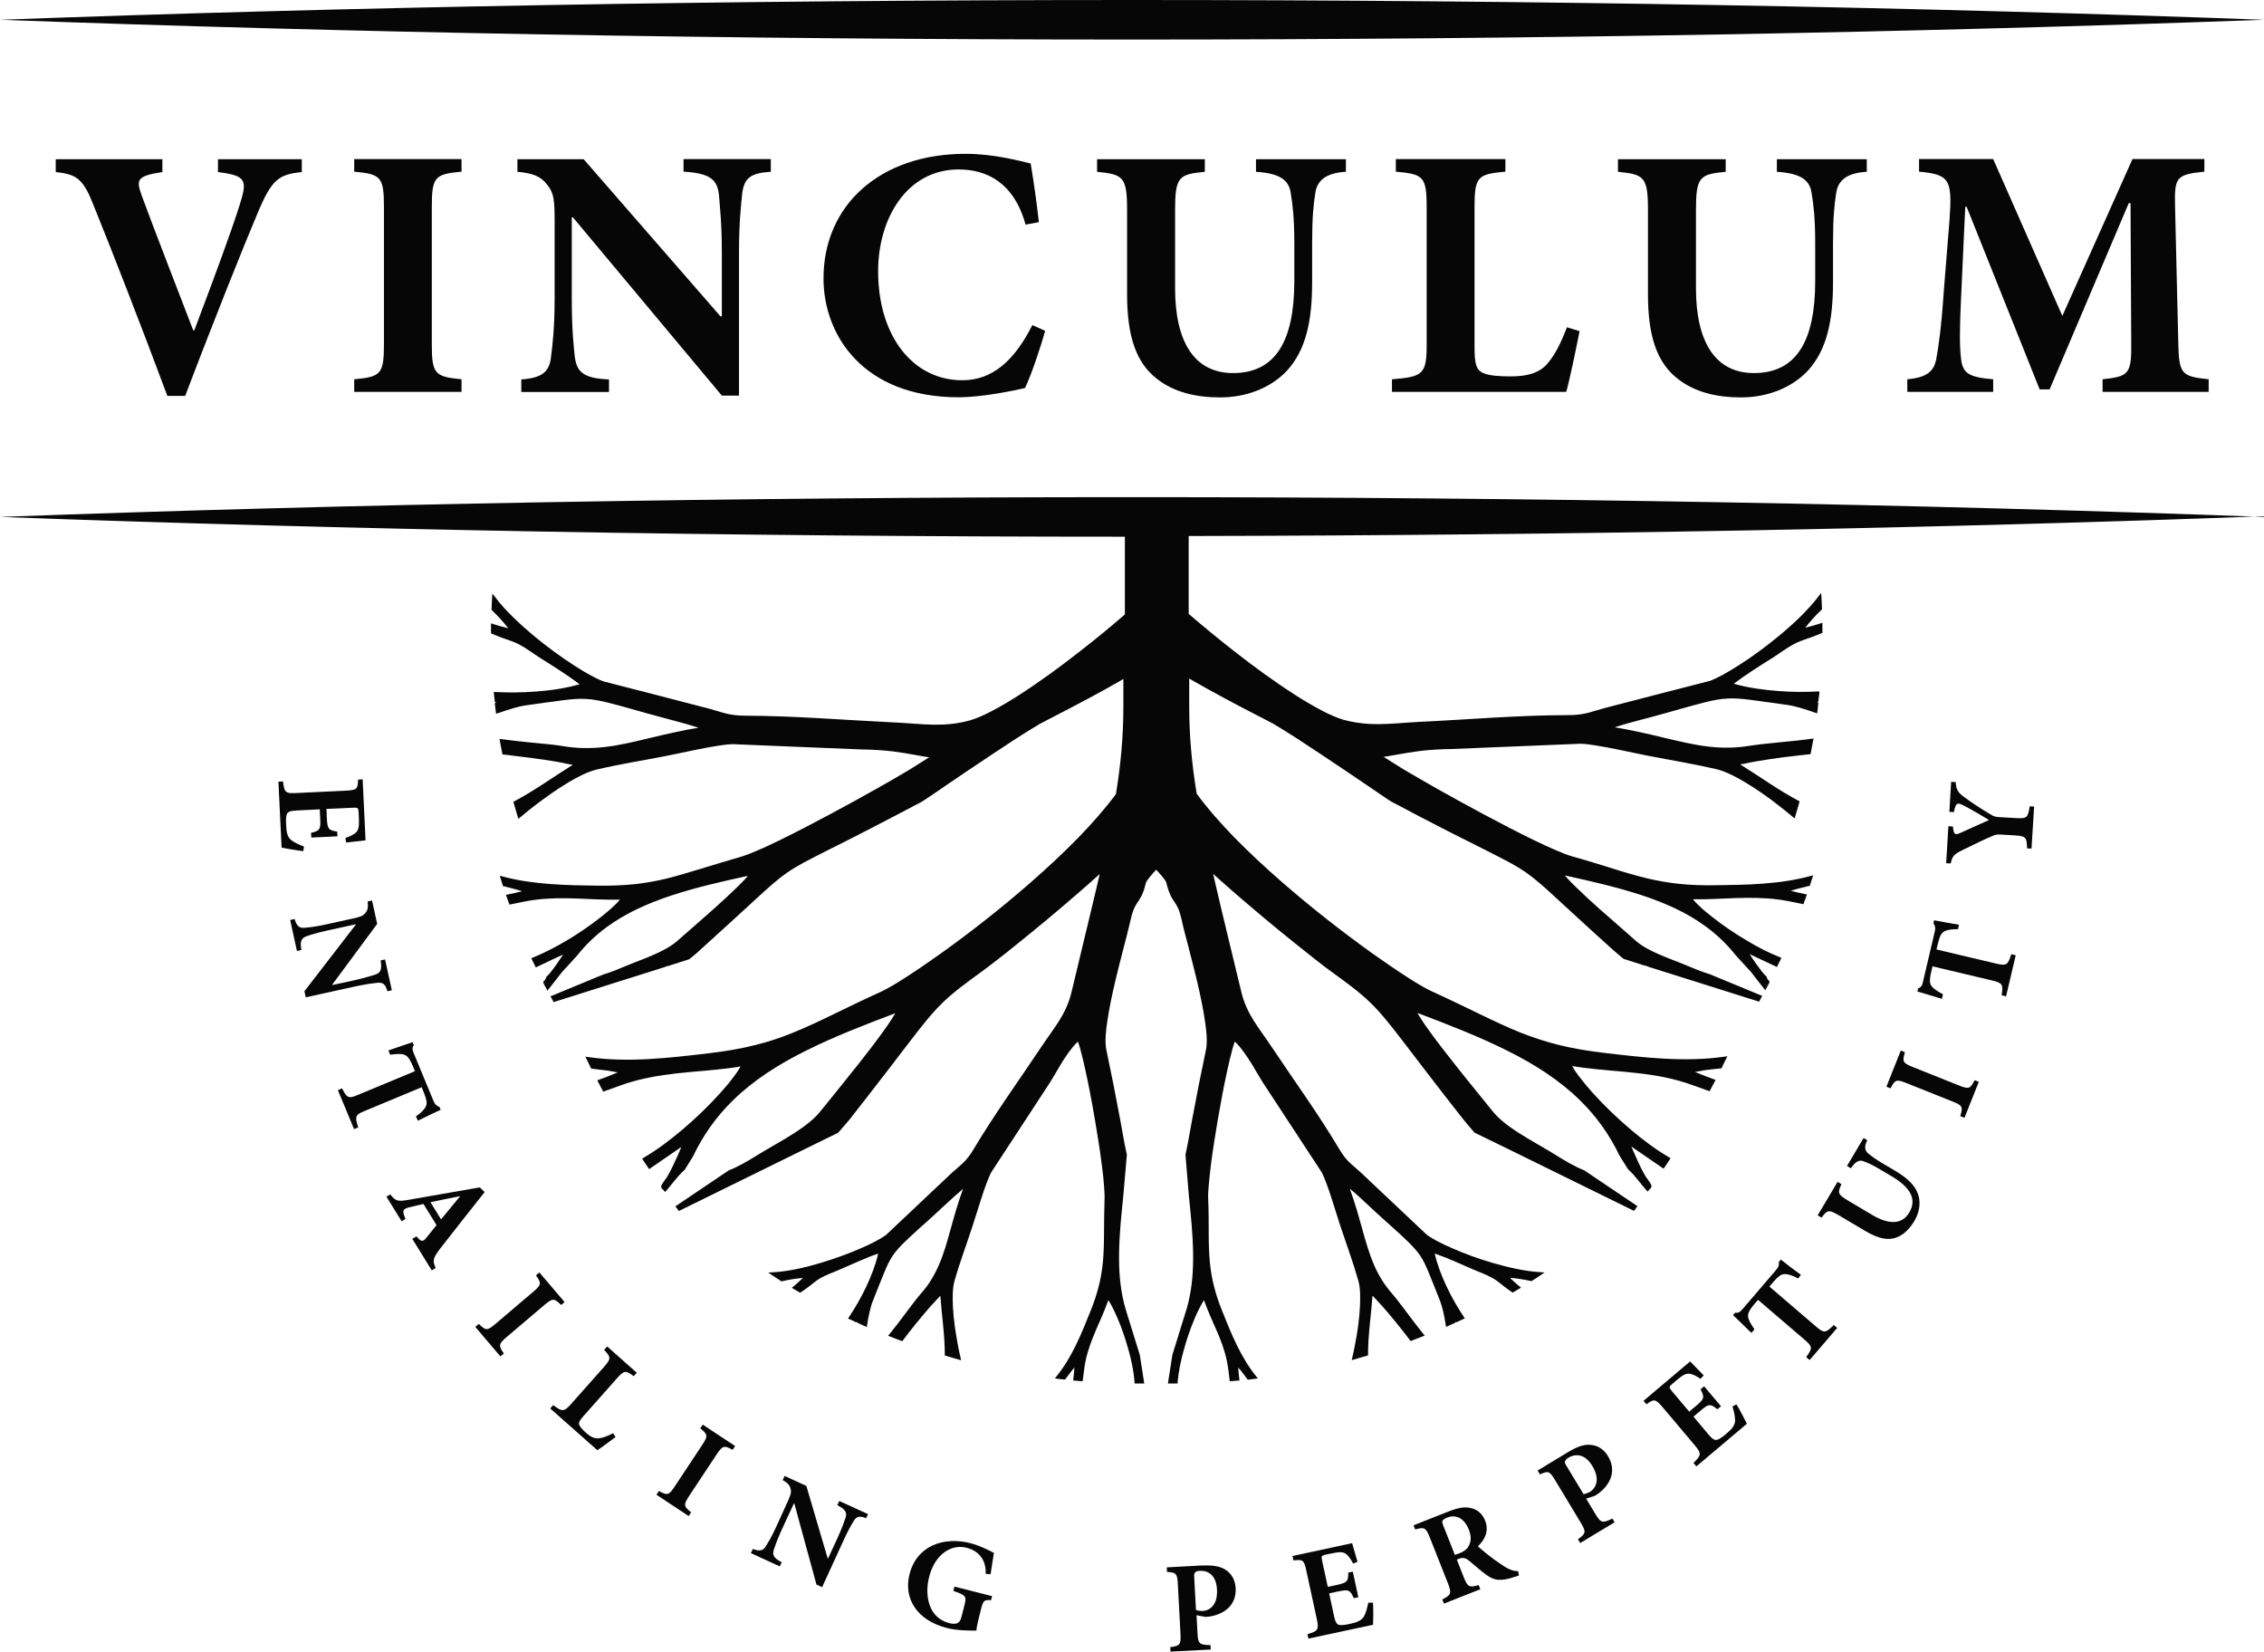 <?xml version="1.0" encoding="UTF-8"?> <svg xmlns="http://www.w3.org/2000/svg" id="uuid-84424188-a1bf-437f-96ed-30e27b038405" data-name="Projecto : Big images Image" viewBox="0 0 163.69 119.4"><g><path d="m21.8,12.44c-1.66.18-2.15.52-3.18,2.98-.85,1.99-3.21,7.87-5.23,13.2h-1.29c-1.76-4.74-4.19-10.97-5.28-13.64-.78-2.02-1.22-2.38-2.79-2.54v-.93h7.71v.93c-1.89.28-1.89.57-1.5,1.68.75,2.07,2.79,7.3,3.73,9.76h.08c1.42-3.78,2.54-6.75,3.26-9.01.57-1.81.57-2.17-1.55-2.43v-.93h6.06v.93Z" style="fill: #060606;"></path><path d="m25.61,28.33v-.91c1.92-.18,2.15-.36,2.15-2.54v-9.91c0-2.2-.23-2.38-2.15-2.56v-.91h7.76v.91c-1.92.18-2.15.36-2.15,2.56v9.91c0,2.17.23,2.35,2.15,2.54v.91h-7.76Z" style="fill: #060606;"></path><path d="m55.73,12.42c-1.4.08-1.94.41-2.07,1.6-.08.8-.23,2.02-.23,4.3v10.28h-1.24l-10.77-12.89h-.08v5.82c0,2.28.13,3.42.21,4.19.13,1.14.57,1.63,2.48,1.71v.91h-6.34v-.91c1.45-.1,2.04-.52,2.15-1.63.1-.85.26-1.99.26-4.27v-5.41c0-1.68-.05-2.17-.54-2.77-.47-.62-1.06-.83-2.15-.93v-.91h4.79l9.89,11.36h.1v-4.56c0-2.28-.16-3.49-.21-4.24-.13-1.11-.67-1.55-2.56-1.66v-.91h6.31v.91Z" style="fill: #060606;"></path><path d="m75.56,23.93c-.34,1.24-1.01,3.21-1.45,4.12-.67.16-3.05.67-4.81.67-6.88,0-9.76-4.48-9.76-8.59,0-5.31,4.09-9.01,10.27-9.01,2.1,0,4.01.54,4.71.7.23,1.42.41,2.61.59,4.24l-.96.18c-.85-3.08-2.85-3.99-4.84-3.99-3.75,0-5.82,3.55-5.82,7.35,0,4.76,2.56,7.89,6.08,7.89,2.15,0,3.75-1.37,5.07-3.99l.91.41Z" style="fill: #060606;"></path><path d="m97.3,12.42c-1.42.08-2.07.62-2.2,1.53-.13.8-.23,1.76-.23,3.6v2.82c0,2.74-.41,4.92-1.86,6.47-1.19,1.24-2.95,1.89-4.79,1.89-1.71,0-3.34-.36-4.58-1.35-1.48-1.14-2.15-3.05-2.15-6.08v-6.08c0-2.43-.26-2.61-2.17-2.8v-.91h7.79v.91c-1.89.18-2.15.36-2.15,2.8v5.62c0,3.88,1.4,6.13,4.19,6.13,3.08,0,4.43-2.33,4.43-6.65v-2.77c0-1.84-.13-2.82-.26-3.6-.13-.91-.75-1.42-2.51-1.53v-.91h6.5v.91Z" style="fill: #060606;"></path><path d="m114.2,23.96c-.21,1.09-.75,3.67-.96,4.37h-12.6v-.91c2.25-.18,2.51-.36,2.51-2.54v-9.91c0-2.23-.26-2.38-2.23-2.56v-.91h7.92v.91c-1.99.18-2.23.34-2.23,2.56v10.09c0,1.22.1,1.68.65,1.92.44.18,1.14.23,1.94.23,1.09,0,2.02-.18,2.64-.88.49-.54.96-1.37,1.45-2.67l.91.28Z" style="fill: #060606;"></path><path d="m134.96,12.42c-1.42.08-2.07.62-2.2,1.53-.13.8-.23,1.76-.23,3.6v2.82c0,2.74-.41,4.92-1.86,6.47-1.19,1.24-2.95,1.89-4.79,1.89-1.71,0-3.34-.36-4.58-1.35-1.48-1.14-2.15-3.05-2.15-6.08v-6.08c0-2.43-.26-2.61-2.17-2.8v-.91h7.79v.91c-1.89.18-2.15.36-2.15,2.8v5.62c0,3.88,1.4,6.13,4.19,6.13,3.08,0,4.43-2.33,4.43-6.65v-2.77c0-1.84-.13-2.82-.26-3.6-.13-.91-.75-1.42-2.51-1.53v-.91h6.5v.91Z" style="fill: #060606;"></path><path d="m152.02,28.33v-.91c1.94-.21,2.1-.39,2.07-2.77l-.05-9.96h-.13l-5.72,13.46h-.72l-5.28-13.2h-.1l-.31,6.75c-.1,2.15-.1,3.36,0,4.17.1,1.16.62,1.4,2.33,1.55v.91h-6.21v-.91c1.45-.13,1.94-.6,2.1-1.5.15-.83.36-2.17.54-4.89l.41-5.1c.21-2.95.03-3.31-2.2-3.52v-.91h5.36l5,11.34,5.07-11.34h5.2v.91c-2.07.21-2.17.41-2.12,2.56l.23,9.68c.05,2.38.18,2.56,2.2,2.77v.91h-7.66Z" style="fill: #060606;"></path></g><g><path d="m21.93,61.53c-.42-.04-1.28-.19-1.57-.25l-.23-4.77.33-.02c.1.79.16.88.96.84l3.59-.17c.81-.04.86-.13.88-.8l.33-.02.21,4.41c-.17.02-.82.1-1.4.16l-.06-.33c.32-.11.63-.25.79-.42.16-.17.21-.42.19-.95l-.02-.45c-.02-.35-.04-.38-.35-.37l-1.98.09.03.63c.04.79.09.91.75,1.01l.02.34-1.89.09-.02-.34c.67-.16.7-.28.66-1.07l-.03-.63-1.62.08c-.44.02-.67.07-.76.26-.07.17-.07.49-.05.85.02.48.1.81.35,1.02.21.17.52.32.94.48l-.05.33Z" style="fill: #060606;"></path><path d="m28.01,71.66c-.14-.49-.3-.65-.73-.61-.29.03-.73.08-1.54.25l-3.63.8-.1-.44,3.71-4.81v-.03s-2.06.45-2.06.45c-.8.18-1.2.31-1.46.4-.39.13-.53.33-.41,1.01l-.32.07-.49-2.24.32-.07c.15.5.34.68.74.63.31-.03.72-.06,1.53-.24l1.91-.42c.59-.13.76-.19.94-.41.18-.21.21-.44.16-.83l.32-.07.37,1.69-3.24,4.38v.04s1.62-.35,1.62-.35c.8-.18,1.22-.33,1.48-.4.38-.13.5-.36.39-1.03l.32-.07.49,2.23-.32.07Z" style="fill: #060606;"></path><path d="m30.07,80.71c.41-.29.64-.53.73-.75.09-.21.05-.46-.15-.96l-.16-.4-4.09,1.7c-.74.3-.75.41-.5,1.2l-.3.13-1.17-2.82.3-.13c.36.7.45.77,1.18.46l4.09-1.7-.12-.29c-.29-.71-.45-.82-.65-.9-.2-.08-.55-.07-1.02,0l-.13-.31c.65-.23,1.3-.44,1.75-.6l.09.21c-.14.22-.11.34-.01.58l1.44,3.48c.1.23.2.33.42.41l.09.21c-.36.16-1.1.52-1.64.79l-.15-.3Z" style="fill: #060606;"></path><path d="m29.83,89.55l.28-.17c.36.43.48.41.75.06.19-.23.45-.55.7-.87l-.94-1.53c-.3.07-.65.14-1.03.24-.45.12-.55.21-.27.84l-.28.17-1.1-1.78.28-.16c.39.49.53.53,1.37.38l5.1-.89.35.34c-1.08,1.37-2.16,2.72-3.21,4.08-.53.7-.57.87-.33,1.41l-.28.17-1.41-2.28Zm3.42-3.05l-.02-.02c-.72.14-1.42.29-2.11.43l.77,1.24,1.36-1.65Z" style="fill: #060606;"></path><path d="m34.37,95.92l.25-.21c.5.49.6.51,1.2,0l2.73-2.32c.61-.52.6-.62.2-1.19l.25-.21,1.82,2.14-.25.21c-.5-.49-.6-.51-1.21,0l-2.73,2.32c-.6.51-.59.62-.2,1.19l-.25.21-1.82-2.14Z" style="fill: #060606;"></path><path d="m44.5,103.89c-.32.24-1.08.81-1.31.95l-3.41-3.02.22-.24c.65.49.77.5,1.29-.08l2.38-2.68c.53-.6.5-.71.01-1.23l.22-.25,2.14,1.9-.22.25c-.58-.43-.68-.44-1.22.16l-2.42,2.73c-.29.33-.38.48-.28.67.08.15.25.34.47.53.29.26.59.44.93.4.26-.03.59-.14,1.03-.37l.18.29Z" style="fill: #060606;"></path><path d="m47.46,108.06l.18-.27c.61.33.72.32,1.15-.34l1.98-2.99c.44-.66.4-.76-.14-1.2l.18-.27,2.34,1.55-.18.27c-.61-.33-.72-.32-1.16.34l-1.98,2.99c-.43.66-.4.76.14,1.19l-.18.27-2.34-1.55Z" style="fill: #060606;"></path><path d="m62.63,109.76c-.47-.19-.7-.16-.92.22-.15.25-.38.63-.72,1.38l-1.55,3.38-.41-.19-1.6-5.86h-.03s-.88,1.9-.88,1.9c-.34.75-.47,1.14-.56,1.41-.13.39-.06.62.56.94l-.14.3-2.09-.96.14-.3c.49.18.75.14.95-.21.16-.27.39-.62.73-1.37l.81-1.78c.25-.55.31-.72.24-.99-.06-.27-.22-.43-.57-.63l.14-.3,1.57.72,1.54,5.23.03.02.69-1.5c.34-.75.48-1.17.57-1.43.13-.39.01-.61-.59-.93l.14-.3,2.08.95-.14.3Z" style="fill: #060606;"></path><path d="m71.64,115.68c-.48-.02-.54,0-.7.61l-.18.72c-.08.33-.15.62-.16.87-.58,0-1.42,0-2.15-.19-2.1-.54-3.15-2.08-2.69-3.89.53-2.07,2.48-2.73,4.4-2.24.73.19,1.4.55,1.7.7-.05.32-.13.81-.24,1.54l-.35-.02c.03-1.06-.54-1.67-1.39-1.89-1.09-.28-2.28.46-2.7,2.1-.35,1.37-.04,2.97,1.45,3.35.18.05.4.07.54.02.16-.05.27-.17.34-.45l.22-.86c.16-.64.13-.72-.8-1.04l.08-.31,2.72.69-.08.31Z" style="fill: #060606;"></path><path d="m86.91,113.18c.74-.04,1.28.04,1.66.28.46.28.73.73.77,1.34.07,1.25-.83,1.87-1.8,2.05-.14.03-.29.03-.39.04l-.64-.12.07,1.28c.04.79.13.86.94.88l.02.32-2.91.15-.02-.32c.7-.1.78-.17.74-.97l-.19-3.58c-.04-.79-.13-.85-.78-.89l-.02-.33,2.57-.14Zm-.44,3.21c.11.04.31.08.51.07.35-.02,1.08-.3,1.01-1.56-.06-1.06-.67-1.37-1.24-1.34-.18,0-.29.06-.34.11-.05.06-.08.15-.07.29l.13,2.43Z" style="fill: #060606;"></path><path d="m99.27,115.87c.03.42.02,1.3,0,1.59l-4.67,1-.07-.32c.76-.23.84-.31.68-1.08l-.76-3.51c-.17-.8-.27-.82-.93-.74l-.07-.32,4.31-.93c.04.16.23.79.39,1.35l-.32.12c-.16-.3-.34-.58-.54-.71-.19-.13-.45-.14-.96-.03l-.44.09c-.34.07-.37.1-.31.4l.42,1.94.61-.13c.77-.17.88-.24.87-.9l.33-.07.4,1.85-.33.07c-.27-.63-.39-.64-1.17-.48l-.61.13.34,1.58c.09.43.18.65.38.7.18.04.5-.01.84-.09.47-.1.78-.24.95-.51.13-.24.23-.57.32-1.01h.33Z" style="fill: #060606;"></path><path d="m109.83,113.89c-.05.02-.16.05-.26.09-1.12.38-1.55.27-2.12-.14-.37-.27-.79-.64-1.22-1-.25-.21-.44-.26-.73-.16l-.17.07.5,1.27c.28.71.4.77,1.08.57l.12.3-2.63,1.04-.12-.3c.63-.32.69-.44.41-1.16l-1.32-3.34c-.28-.7-.39-.75-1.05-.56l-.12-.3,2.45-.97c.76-.3,1.24-.39,1.68-.28.44.09.84.38,1.05.92.3.77-.04,1.38-.53,1.85.22.2.78.66,1.19.96.5.35.8.56,1.04.67.27.12.45.17.68.16l.06.3Zm-4.4-1.56c.37-.14.64-.32.76-.57.2-.36.18-.76,0-1.2-.37-.92-1.04-1.05-1.53-.86-.22.09-.33.17-.36.24-.04.08-.02.17.05.35l.84,2.12.23-.09Z" style="fill: #060606;"></path><path d="m113.37,104.98c.63-.38,1.14-.57,1.59-.53.53.03.99.3,1.3.82.65,1.07.15,2.04-.63,2.65-.11.09-.24.17-.33.22l-.62.2.66,1.1c.41.68.52.69,1.24.34l.16.27-2.49,1.5-.16-.27c.57-.42.61-.52.2-1.2l-1.85-3.07c-.41-.68-.51-.69-1.1-.42l-.17-.28,2.2-1.33Zm1.12,3.04c.12-.02.31-.08.48-.18.3-.18.81-.77.16-1.86-.55-.91-1.24-.89-1.73-.6-.15.09-.22.19-.25.26-.02.08,0,.17.08.29l1.26,2.08Z" style="fill: #060606;"></path><path d="m125.55,101.53c.23.36.63,1.14.75,1.4l-3.65,3.08-.21-.25c.57-.56.6-.67.09-1.28l-2.32-2.75c-.53-.62-.63-.6-1.17-.21l-.21-.25,3.37-2.85c.12.12.57.59.98,1.01l-.23.25c-.28-.19-.58-.35-.81-.37-.23-.03-.47.09-.87.43l-.34.29c-.26.22-.28.26-.08.5l1.28,1.52.48-.4c.6-.51.66-.62.34-1.21l.26-.22,1.22,1.44-.26.22c-.54-.43-.64-.39-1.25.13l-.48.4,1.04,1.24c.28.34.46.49.67.44.18-.05.43-.24.7-.47.37-.31.58-.58.6-.9,0-.27-.06-.61-.19-1.04l.29-.16Z" style="fill: #060606;"></path><path d="m130,92.42c-.44-.23-.76-.33-1-.31-.23.01-.43.16-.79.57l-.28.33,3.36,2.88c.6.52.71.48,1.29-.1l.25.21-1.99,2.32-.25-.21c.46-.64.48-.75-.12-1.26l-3.36-2.88-.21.24c-.5.58-.53.78-.51.98.02.22.19.52.46.91l-.22.26c-.49-.47-.98-.96-1.33-1.29l.15-.17c.26.03.35-.05.53-.25l2.45-2.86c.16-.19.21-.33.18-.56l.15-.17c.3.25.96.75,1.45,1.1l-.2.27Z" style="fill: #060606;"></path><path d="m135.01,82.42c-.24.46-.19.76.07.97.23.19.5.4,1.08.74l.88.52c.85.51,1.45,1.04,1.67,1.78.17.6.04,1.27-.3,1.84-.32.53-.73.97-1.26,1.18-.63.25-1.35.1-2.29-.46l-1.89-1.12c-.76-.45-.86-.4-1.27.16l-.28-.17,1.44-2.42.28.17c-.29.62-.28.73.47,1.18l1.75,1.04c1.21.72,2.17.7,2.68-.17.57-.96.09-1.81-1.25-2.61l-.86-.51c-.57-.34-.9-.48-1.17-.58-.31-.13-.58-.03-.94.5l-.28-.17,1.2-2.02.28.17Z" style="fill: #060606;"></path><path d="m142.03,80.81l-.3-.12c.2-.67.17-.77-.56-1.06l-3.33-1.33c-.74-.3-.83-.24-1.15.38l-.3-.12,1.04-2.61.3.12c-.2.67-.17.77.57,1.07l3.33,1.33c.73.29.82.24,1.14-.38l.3.12-1.04,2.61Z" style="fill: #060606;"></path><path d="m141.58,67.17c-.5,0-.83.05-1.03.18-.2.12-.31.34-.44.87l-.1.42,4.31,1.02c.77.18.85.1,1.1-.68l.32.08-.7,2.97-.32-.08c.12-.78.08-.88-.69-1.07l-4.31-1.02-.07.31c-.18.75-.12.93,0,1.11.12.18.4.37.83.6l-.08.33c-.66-.19-1.31-.41-1.77-.53l.05-.22c.24-.1.29-.21.35-.47l.86-3.66c.06-.25.03-.39-.1-.58l.05-.22c.39.08,1.2.22,1.79.32l-.06.33Z" style="fill: #060606;"></path><path d="m141.4,56.53c.03.6.19.8.72,1.17.53.38.92.65,1.77,1.16.24.15.34.19.63.21l1.2.07c.84.05.9-.02,1.03-.85l.32.02-.19,3.04-.32-.02c-.02-.8-.08-.89-.92-.94l-1.04-.06c-.23-.01-.33.02-.51.09-.53.22-1.18.53-2.19,1.03-.64.31-.75.46-.86.97l-.33-.02.16-2.67.33.02c.05.62.17.62.52.47.66-.29,1.38-.62,2.09-.94-.52-.3-1.37-.83-1.92-1.09-.36-.17-.49-.17-.62.52l-.33-.02.13-2.17.33.02Z" style="fill: #060606;"></path></g><path d="m163.69,37.37c-24.94-.92-52.65-1.43-81.84-1.43s-56.9.51-81.84,1.43c24.79.91,52.32,1.43,81.32,1.43v5.62c-1.07.93-2.16,1.82-3.28,2.69-1.43,1.12-2.92,2.21-4.45,3.19-.63.4-1.28.79-1.94,1.13-.48.25-1.02.5-1.54.65-.86.24-1.69.32-2.58.31-.94-.01-1.89-.12-2.83-.16-3.61-.17-7.22-.48-10.84-.49-.51,0-.97-.05-1.47-.18-.38-.1-.76-.23-1.14-.33-2.54-.67-5.08-1.31-7.63-1.97-.32-.12-.64-.28-.93-.44-.41-.22-.81-.47-1.2-.72-.95-.61-1.87-1.29-2.74-2-.57-.47-1.13-.96-1.66-1.48-.47-.46-.93-.95-1.32-1.48l-.18-.23-.02.29c-.02.28-.03.56-.04.84v.05s.03.03.03.03c.42.4.82.84,1.18,1.3-.37-.09-.74-.19-1.11-.31l-.14-.05v.15c0,.17,0,.34,0,.51v.07s.07.03.07.03c.11.05.23.09.34.14.52.22,1.08.35,1.58.61.57.29,1.06.68,1.6,1.02.48.3.96.6,1.43.91.47.31.94.63,1.39.97-1.05.3-2.19.46-3.26.53-.94.07-1.89.08-2.82.03h-.13s.01.12.01.12c.02.18.04.35.06.53v.07s.08.02.08.02c.01,0,.03,0,.04.01,0,0-.02,0-.03.01l-.08.03v.09c.03.19.05.38.07.56l.02.13.13-.04c.38-.13.76-.26,1.14-.37.29-.08.6-.16.9-.2.9-.12,1.8-.26,2.7-.37.54-.07,1.09-.12,1.63-.09.57.03,1.13.15,1.68.29.95.24,1.89.52,2.83.78.61.17,1.22.33,1.82.49.61.16,1.22.33,1.81.52-1.18.19-2.34.46-3.51.74-1.09.26-2.2.54-3.32.66-.98.11-1.94.1-2.92-.06-.51-.09-1.04-.14-1.55-.19-.63-.06-1.26-.12-1.88-.19-.35-.04-.7-.08-1.06-.13l-.15-.02.02.14c.05.3.11.61.17.91l.02.08h.08c.27.03.55.06.82.1.72.08,1.43.18,2.15.28.54.08,1.1.17,1.63.29.09.02.17.04.26.05.02,0,.06,0,.08,0,.01,0,.03.02.04.03,0,0,0,0,.01,0-1.4.87-2.74,1.85-4.2,2.62l-.08.04.02.08c.09.34.19.67.29,1l.05.16.13-.11c.34-.29.69-.57,1.04-.84.78-.6,1.6-1.18,2.45-1.69.59-.35,1.35-.76,2.02-.92,1.64-.39,3.3-.65,4.95-.97.79-.16,1.58-.33,2.37-.49.49-.1.99-.19,1.49-.27.33-.05.73-.11,1.06-.11,3.08.13,6.17.25,9.25.38.77.01,1.54.05,2.3.14.57.07,1.14.17,1.7.27.31.06.62.11.94.16l-1.45.91c-.81.48-1.63.96-2.46,1.42-1.05.59-2.11,1.17-3.17,1.74-1.27.68-2.55,1.35-3.85,1.98-.52.25-1.04.5-1.57.72-.36.16-.75.31-1.12.42-1,.29-2,.6-3,.9-.82.25-1.64.5-2.47.7-.73.17-1.46.3-2.2.38-.88.09-1.76.12-2.65.11-2.29-.03-4.7-.07-6.92-.67l-.19-.05.06.19c.05.17.11.34.16.51l.02.06h.06c.29.08.59.16.88.23.15.04.29.09.44.13-.35.09-.7.17-1.05.24l-.12.02.04.12c.06.17.12.34.18.5l.03.09.09-.02c.33-.07.66-.13.99-.2,1.01-.2,2.03-.26,3.06-.24,1,.01,1.99.09,2.99.1.29,0,.57,0,.86,0-.13.16-.28.31-.42.44-.29.28-.61.54-.93.8-.81.64-1.68,1.23-2.56,1.75-.76.45-1.57.87-2.39,1.2l-.11.04.05.1s.02.05.03.07c.06.13.13.27.2.4l.05.1.1-.05c.62-.3,1.25-.59,1.87-.88-.02.03-.04.06-.06.09-.13.2-.27.41-.41.61-.13.18-.26.37-.4.54-.08.11-.2.25-.31.34l-.03.02v.03c-.03.07-.07.17-.12.23-.03.04-.07.05-.09.1-.02.07.01.13.04.19.06.11.11.21.17.31l.08.15,1.04-1.33h0s1.09-1.19,1.09-1.19h0c.62-.78,1.32-1.46,2.12-2.05,1.41-1.04,3.02-1.75,4.68-2.3,1.81-.6,3.69-1.02,5.56-1.43-.06.08-.13.16-.2.23-.2.22-.41.43-.62.63-.54.53-1.1,1.04-1.66,1.54-.87.78-1.76,1.54-2.63,2.31-.6.53-1.53.93-2.26,1.23-.57.23-1.14.44-1.71.68-.46.2-.94.38-1.42.53h0s-3.77,1.56-3.77,1.56l.23.42.08-.03c2.64-.83,5.29-1.67,7.93-2.5h0s0,0,0,0c.08-.03.15-.06.23-.09v.02s.18-.06.18-.06c.45-.14.9-.28,1.35-.43h.02s.02-.02.02-.02c.24-.2.49-.39.72-.61.85-.77,1.7-1.54,2.54-2.31.57-.52,1.14-1.05,1.71-1.57.67-.61,1.36-1.25,2.11-1.77.38-.26.77-.49,1.17-.71.56-.3,1.14-.59,1.71-.88.9-.45,1.8-.9,2.69-1.36,1.38-.71,2.75-1.43,4.12-2.15.07-.04.14-.09.21-.13.13-.08.25-.17.37-.25.39-.26.78-.52,1.16-.79,1.11-.75,2.21-1.5,3.33-2.24,1.14-.76,2.29-1.52,3.47-2.22.22-.11.44-.23.65-.34.99-.51,1.98-1.03,2.96-1.55.83-.44,1.65-.9,2.46-1.37,0,.66,0,1.32,0,1.99,0,2.14-.19,4.22-.54,6.33-.82,1.11-1.76,2.16-2.73,3.16-1.08,1.11-2.23,2.17-3.39,3.19-2.09,1.83-4.3,3.57-6.55,5.18-.86.61-1.73,1.21-2.62,1.78-.32.21-.65.41-.98.6-.23.13-.46.26-.7.37-1.19.54-2.37,1.11-3.54,1.68-.97.47-1.94.93-2.94,1.33-.87.35-1.75.64-2.66.86-1.08.27-2.17.45-3.28.58-2.87.34-5.88.7-8.77.28l-.2-.03.09.18c.1.21.2.42.31.64l.03.05h.06c.38.05.76.1,1.15.14l.7.13c-.45.19-.9.37-1.36.53l-.12.04.06.11c.11.21.22.42.33.63l.04.08.09-.03c.4-.15.8-.29,1.19-.43,1.28-.46,2.59-.69,3.94-.85,1.3-.15,2.61-.22,3.91-.39.27-.04.54-.07.8-.12-.13.24-.3.49-.46.7-.3.41-.64.81-.98,1.19-.86.96-1.81,1.87-2.79,2.7-.87.73-1.8,1.44-2.78,2.01l-.1.06.11.18c.11.17.22.33.33.49l.06.09,2.33-1.6c-.03.08-.07.16-.1.24-.12.29-.25.57-.38.85-.12.26-.25.53-.39.79-.08.15-.2.37-.32.5h0s0,.01,0,.01c-.07.1-.16.22-.22.33-.04.07-.07.15-.03.23.03.08.13.13.18.2l.08.11.09-.1c.2-.23.39-.47.58-.7.22-.26.47-.57.73-.79h.01s.61-.98.61-.98h0c.72-1.52,1.67-2.86,2.87-4.04,1.53-1.5,3.35-2.64,5.26-3.59,2.09-1.05,4.31-1.9,6.5-2.73-.08.14-.17.29-.25.41-.2.32-.42.62-.64.93-.56.78-1.15,1.54-1.74,2.29-.53.67-1.07,1.34-1.61,2.01-.4.49-.8.98-1.19,1.47-.63.79-1.7,1.46-2.56,1.98-.66.4-1.34.77-2,1.18-.64.4-1.34.81-2.04,1.09h-.01s-3.86,2.6-3.86,2.6l.25.34,9.44-4.64,2.1-1.03v-.02c.27-.31.54-.6.79-.91.9-1.15,1.8-2.3,2.69-3.46.6-.78,1.2-1.57,1.8-2.35.71-.91,1.43-1.86,2.27-2.67.82-.79,1.77-1.47,2.69-2.14.39-.28.77-.58,1.15-.87.56-.43,1.11-.87,1.65-1.31,1.38-1.11,2.75-2.25,4.09-3.41.59-.51,1.18-1.03,1.76-1.55-.66,2.85-1.37,5.69-2.04,8.54-.39,1.62-1.27,2.58-2.16,3.92-1.66,2.49-3.43,4.93-4.96,7.5-.22.36-.44.66-.75.95-.24.23-.5.44-.75.66l-4.78,4.51c-.24.18-.51.33-.77.47-.36.19-.74.37-1.12.53-.92.4-1.88.74-2.84,1.03-1.1.33-2.32.62-3.47.68l-.33.02.27.18c.22.14.44.29.65.43l.04.02h.04c.5-.12,1-.2,1.51-.24-.22.21-.45.42-.68.61l-.12.1.13.08c.14.08.27.16.41.24l.06.04.06-.04c.08-.06.17-.12.26-.18.4-.27.74-.61,1.15-.84.47-.27.99-.43,1.49-.66.45-.2.9-.4,1.35-.59.44-.19.88-.37,1.33-.52-.35,1.55-1.24,3.29-2.11,4.59l-.07.1.11.05c.15.07.3.14.45.21l.07.03.05-.05s0,0,.01-.01c0,0,0,0,0,0v.08s.06.03.06.03c.16.07.32.15.48.22l.13.06.02-.14c.05-.33.11-.66.19-.99.06-.24.12-.5.22-.74.28-.7.55-1.4.84-2.1.17-.41.36-.83.61-1.2.26-.39.6-.73.94-1.06.59-.57,1.21-1.11,1.82-1.66.39-.36.78-.72,1.17-1.08.37-.35.76-.69,1.15-1.02-.35.94-.62,1.9-.89,2.87-.25.91-.5,1.83-.89,2.7-.32.73-.72,1.38-1.25,1.98-.29.33-.55.68-.81,1.02-.32.42-.63.84-.95,1.26-.18.23-.36.46-.54.68l-.09.11.14.05c.26.11.53.21.8.31l.08.03.05-.06c.14-.18.28-.37.42-.55.37-.47.74-.94,1.13-1.39.29-.35.6-.7.92-1.03.05-.05.1-.1.15-.16.01-.02.03-.04.04-.05.01,0,.03-.01.05-.02.1,1.41.32,2.81.32,4.22v.08l.08.02c.31.09.61.18.92.27l.18.05-.04-.18c-.08-.33-.15-.67-.21-1.01-.16-.86-.29-1.74-.34-2.61-.03-.58-.05-1.36.11-1.93.38-1.35.88-2.66,1.31-3.99.21-.64.4-1.28.61-1.92.13-.4.26-.8.41-1.19.1-.26.22-.57.36-.81l4.2-6.42c.27-.43.52-.87.78-1.31.35-.58.76-1.19,1.25-1.67.08.2.15.45.2.64.12.45.23.91.33,1.36.27,1.22.5,2.46.71,3.69.19,1.12.37,2.25.51,3.37.06.45.11.9.14,1.35.02.31.05.64.04.95-.03.84-.03,1.68-.04,2.52,0,.68-.02,1.37-.08,2.06-.12,1.25-.42,2.37-.89,3.53-.65,1.63-1.34,3.35-2.46,4.73l-.12.15.19.03c.16.02.32.04.48.05h.06s.04-.04.04-.04c.14-.19.28-.37.42-.56l.22-.26c-.02.27-.04.54-.08.82v.11s.1.01.1.01c.16.02.32.03.48.04h.1s.01-.1.01-.1c.03-.26.06-.52.1-.78.1-.79.33-1.53.62-2.26.28-.71.61-1.39.89-2.1.08-.2.16-.41.23-.61.09.13.17.27.24.4.15.29.29.58.42.88.32.74.58,1.53.8,2.31.21.75.38,1.55.44,2.33v.1h.18c.13,0,.27,0,.4,0h.12s-.32-2.06-.32-2.06l-.95-3.06h0c-.07-.24-.14-.47-.2-.71-.29-1.18-.37-2.4-.35-3.62.02-1.35.16-2.71.3-4.06l.26-3.01v-.02c-.19-.86-.33-1.73-.49-2.59-.31-1.67-.64-3.33-.99-4.99-.13-.6-.02-1.47.07-2.08.14-.96.35-1.92.57-2.87.2-.84.41-1.67.63-2.51.17-.65.34-1.31.49-1.96.06-.28.14-.57.26-.83.07-.16.16-.3.26-.45.11-.16.2-.31.29-.49.13-.28.22-.59.29-.88.05-.2.52-.71.74-.95.23.24.7.75.74.95.07.3.16.6.29.88.08.18.18.33.29.49.1.15.19.29.26.45.12.26.19.55.26.83.14.66.32,1.31.49,1.96.21.83.43,1.67.63,2.51.22.94.43,1.91.57,2.87.09.6.2,1.48.07,2.08-.35,1.66-.68,3.32-.99,4.99-.16.86-.3,1.73-.49,2.59v.02s.25,3.01.25,3.01c.14,1.35.28,2.71.3,4.06.02,1.22-.06,2.44-.35,3.62-.06.24-.12.47-.2.7h0s-.95,3.07-.95,3.07l-.32,2.06h.13c.13,0,.26,0,.4,0h.17v-.1c.07-.78.24-1.58.45-2.33.21-.78.48-1.56.8-2.31.13-.3.26-.59.42-.88.07-.13.15-.27.24-.4.07.21.15.41.23.61.28.71.61,1.39.9,2.1.29.73.52,1.47.62,2.26.03.26.07.52.1.78v.1s.12,0,.12,0c.16-.01.32-.03.48-.04h.11s-.01-.12-.01-.12c-.03-.27-.06-.54-.08-.82l.23.26c.14.19.28.37.42.56l.04.05h.06c.16-.02.32-.04.48-.06l.19-.03-.12-.15c-1.12-1.38-1.81-3.1-2.46-4.73-.47-1.16-.77-2.28-.89-3.53-.06-.68-.08-1.37-.08-2.06,0-.84,0-1.68-.04-2.52-.01-.31.01-.64.04-.95.04-.45.09-.91.14-1.35.14-1.13.32-2.25.51-3.37.21-1.23.44-2.47.71-3.69.1-.46.21-.91.33-1.36.05-.19.12-.44.2-.64.49.48.89,1.09,1.25,1.67.26.43.51.87.78,1.3l4.21,6.42c.14.23.26.55.36.81.15.39.28.79.41,1.19.21.64.4,1.28.61,1.92.44,1.33.93,2.64,1.31,3.99.16.56.14,1.34.11,1.93-.05.87-.17,1.76-.34,2.61-.06.34-.13.67-.21,1.01l-.04.18.18-.05c.31-.09.62-.18.92-.27l.08-.02v-.08c0-1.41.22-2.82.32-4.22.02,0,.03.01.05.02.01.01.03.03.04.05.05.06.1.11.15.16.32.33.62.68.92,1.03.39.46.76.92,1.13,1.39.14.18.28.36.42.55l.05.06.08-.03c.27-.1.53-.21.8-.31l.14-.05-.09-.11c-.18-.23-.36-.45-.54-.68-.32-.42-.63-.84-.95-1.26-.26-.34-.53-.7-.81-1.02-.52-.6-.93-1.25-1.25-1.98-.38-.87-.64-1.79-.89-2.7-.27-.97-.54-1.93-.89-2.87.4.32.78.67,1.15,1.02.39.36.78.73,1.17,1.08.61.55,1.23,1.09,1.82,1.66.34.33.67.67.94,1.06.25.37.44.79.61,1.2.29.69.56,1.4.84,2.1.09.23.16.49.22.74.07.33.14.66.19.99l.02.14.13-.06c.16-.07.32-.15.48-.22l.07-.03v-.08s-.01,0-.01,0c0,0,0,0,.01.01l.05.05.07-.03c.15-.07.3-.14.45-.21l.11-.05-.07-.1c-.87-1.3-1.76-3.04-2.11-4.59.45.16.9.34,1.33.52.45.19.9.39,1.35.59.49.22,1.01.39,1.49.66.42.23.76.57,1.15.84.09.06.17.12.26.18l.06.04.06-.04c.14-.08.28-.16.41-.24l.13-.08-.12-.1c-.24-.19-.46-.4-.68-.61.51.04,1.02.12,1.51.23h.04s.04-.01.04-.01c.22-.14.44-.28.65-.43l.27-.18-.33-.02c-1.15-.07-2.37-.36-3.47-.68-.96-.28-1.92-.63-2.84-1.03-.38-.16-.75-.34-1.12-.53-.26-.14-.53-.29-.77-.47l-4.78-4.51c-.25-.23-.51-.44-.75-.66-.31-.29-.53-.59-.75-.95-1.53-2.58-3.3-5.01-4.96-7.5-.89-1.34-1.77-2.3-2.16-3.92-.68-2.85-1.39-5.68-2.04-8.54.58.52,1.17,1.04,1.76,1.55,1.34,1.16,2.71,2.3,4.09,3.41.55.44,1.1.88,1.65,1.31.38.3.76.59,1.15.87.92.67,1.87,1.35,2.69,2.14.83.8,1.56,1.75,2.27,2.67.6.78,1.2,1.56,1.8,2.35.89,1.16,1.78,2.31,2.69,3.46.25.31.51.61.77.91v.02s2.12,1.03,2.12,1.03l9.44,4.64.25-.34-3.86-2.6h-.01c-.7-.28-1.4-.7-2.04-1.1-.66-.41-1.33-.78-2-1.18-.86-.52-1.93-1.19-2.56-1.98-.39-.49-.79-.98-1.19-1.47-.54-.67-1.08-1.33-1.61-2.01-.59-.75-1.19-1.51-1.75-2.29-.22-.3-.44-.61-.64-.93-.08-.13-.17-.27-.25-.41,2.19.83,4.4,1.68,6.5,2.73,1.91.95,3.73,2.09,5.26,3.59,1.2,1.18,2.15,2.52,2.87,4.03h0s.61.97.61.97h.01c.26.23.52.54.73.8.19.24.38.48.58.7l.09.1.08-.11c.05-.07.15-.13.18-.2.03-.08,0-.16-.03-.23-.06-.11-.14-.23-.22-.33h0s0-.01,0-.01c-.12-.13-.23-.35-.32-.5-.14-.26-.27-.52-.39-.79-.13-.28-.26-.57-.38-.85-.03-.08-.07-.16-.1-.24l2.33,1.6.06-.09c.11-.16.22-.33.33-.49l.11-.18-.1-.06c-.98-.57-1.92-1.28-2.78-2.01-.98-.83-1.93-1.74-2.79-2.7-.34-.38-.67-.78-.98-1.19-.16-.21-.33-.46-.46-.7.27.04.54.08.8.12,1.3.17,2.61.24,3.91.39,1.35.15,2.66.39,3.94.85.4.14.8.29,1.2.43l.09.03.04-.08c.11-.21.22-.42.33-.63l.06-.11-.12-.04c-.46-.17-.91-.34-1.37-.53l.7-.13c.38-.05.76-.09,1.15-.13h.06s.03-.06.03-.06c.1-.21.21-.42.31-.64l.09-.18-.2.03c-2.88.42-5.89.06-8.77-.28-1.1-.13-2.2-.31-3.28-.58-.91-.23-1.79-.52-2.66-.86-1-.4-1.97-.86-2.94-1.33-1.18-.57-2.35-1.14-3.54-1.68-.24-.11-.47-.24-.7-.37-.33-.19-.66-.39-.98-.6-.89-.57-1.76-1.17-2.62-1.78-2.26-1.62-4.46-3.35-6.56-5.18-1.17-1.02-2.31-2.08-3.4-3.19-.96-.99-1.9-2.04-2.72-3.16-.35-2.11-.54-4.19-.54-6.33,0-.66,0-1.32,0-1.99.81.47,1.64.92,2.46,1.37.98.53,1.97,1.04,2.96,1.55.22.11.44.23.65.34,1.18.7,2.33,1.46,3.47,2.22,1.12.74,2.22,1.49,3.33,2.24.39.26.77.53,1.16.79.12.08.25.17.37.25.07.04.14.09.21.13,1.37.73,2.74,1.45,4.12,2.15.9.46,1.8.91,2.7,1.36.57.29,1.15.58,1.71.88.4.22.79.45,1.17.71.75.52,1.44,1.15,2.11,1.77.57.52,1.14,1.05,1.71,1.57.84.77,1.69,1.55,2.54,2.31.23.21.48.4.72.61h.02s.02.02.02.02c.45.14.9.28,1.35.43l.19.06v-.02c.07.03.15.06.22.09h0s0,0,0,0c2.64.83,5.29,1.67,7.93,2.5l.08.03.23-.42-3.77-1.56h0c-.48-.15-.96-.33-1.42-.53-.56-.24-1.14-.45-1.71-.68-.74-.3-1.67-.7-2.26-1.23-.87-.78-1.76-1.54-2.63-2.31-.56-.5-1.12-1.01-1.66-1.54-.21-.2-.42-.41-.62-.63-.06-.07-.13-.15-.2-.23,1.86.41,3.75.84,5.56,1.43,1.66.55,3.27,1.25,4.68,2.3.8.59,1.5,1.27,2.12,2.05h0s1.09,1.19,1.09,1.19h0s1.04,1.33,1.04,1.33l.08-.15c.05-.1.11-.21.17-.31.03-.06.07-.12.04-.19-.02-.05-.06-.07-.09-.1-.05-.06-.09-.15-.11-.23v-.03s-.04-.02-.04-.02c-.11-.09-.22-.23-.31-.34-.14-.18-.27-.36-.4-.54-.14-.2-.28-.4-.41-.61-.02-.03-.04-.06-.06-.09.63.29,1.25.59,1.87.88l.1.05.05-.1c.06-.13.13-.27.2-.4.01-.02.02-.05.03-.07l.05-.1-.11-.04c-.82-.32-1.63-.74-2.39-1.2-.89-.52-1.75-1.11-2.56-1.75-.32-.25-.63-.51-.93-.8-.14-.13-.29-.28-.41-.44.29,0,.57,0,.86,0,1-.02,1.99-.09,2.99-.1,1.03-.01,2.05.04,3.06.24.33.07.66.13.99.2l.09.02.03-.09c.06-.17.12-.33.18-.5l.04-.12-.12-.02c-.35-.07-.7-.15-1.05-.24.15-.04.29-.09.44-.13.29-.07.59-.15.88-.22h.06s.02-.07.02-.07c.05-.17.11-.34.16-.51l.06-.19-.19.05c-2.22.61-4.63.64-6.92.67-.88.01-1.77-.01-2.65-.11-.74-.08-1.47-.21-2.2-.38-.83-.2-1.65-.44-2.47-.7-1-.31-1.99-.62-3-.9-.38-.11-.76-.27-1.12-.42-.53-.23-1.05-.47-1.57-.72-1.3-.63-2.58-1.3-3.85-1.98-1.06-.57-2.12-1.15-3.17-1.74-.82-.47-1.65-.94-2.46-1.42l-1.45-.91c.31-.05.62-.11.94-.16.57-.1,1.13-.2,1.7-.27.76-.09,1.53-.13,2.3-.14,3.09-.13,6.17-.25,9.26-.38.33,0,.73.06,1.06.11.5.08.99.17,1.49.27.79.16,1.58.33,2.37.49,1.65.32,3.32.59,4.95.97.67.16,1.43.57,2.02.92.85.5,1.67,1.08,2.45,1.69.35.27.7.55,1.04.84l.13.11.05-.16c.1-.33.19-.67.29-1l.02-.08-.08-.04c-1.46-.77-2.8-1.75-4.2-2.62,0,0,0,0,.01,0,.01,0,.03-.02.04-.03.02,0,.05,0,.08,0,.09-.01.17-.03.26-.05.54-.12,1.09-.2,1.63-.29.71-.11,1.43-.2,2.15-.28.27-.03.55-.06.82-.09h.08s.02-.09.02-.09c.06-.3.11-.61.17-.91l.03-.14-.15.02c-.35.05-.7.09-1.06.13-.63.07-1.26.13-1.88.19-.52.05-1.04.11-1.55.19-.98.16-1.94.17-2.92.06-1.12-.13-2.22-.4-3.31-.66-1.17-.28-2.33-.55-3.51-.74.6-.2,1.21-.36,1.81-.52.61-.16,1.22-.32,1.82-.49.94-.26,1.89-.54,2.83-.78.55-.14,1.11-.26,1.68-.29.54-.03,1.09.02,1.63.09.9.11,1.8.25,2.7.37.3.04.61.12.9.2.39.11.77.24,1.14.37l.13.04.02-.13c.02-.19.04-.38.06-.56v-.09s-.07-.03-.07-.03c0,0-.02,0-.03-.01.01,0,.03,0,.04-.01l.07-.02v-.07c.03-.18.05-.36.07-.53v-.13s-.11,0-.11,0c-.94.05-1.89.04-2.82-.03-1.08-.08-2.22-.23-3.26-.53.45-.34.92-.66,1.39-.97.47-.31.95-.61,1.43-.91.54-.34,1.03-.73,1.6-1.02.5-.26,1.06-.39,1.58-.61.11-.05.23-.1.34-.14l.07-.03v-.07c0-.17,0-.34,0-.51v-.15s-.14.05-.14.05c-.36.12-.73.22-1.1.31.36-.46.76-.9,1.18-1.3l.03-.03v-.05c-.01-.28-.03-.56-.04-.84l-.02-.29-.18.23c-.4.53-.86,1.02-1.32,1.48-.53.52-1.09,1.01-1.66,1.48-.87.71-1.79,1.39-2.74,2-.39.25-.79.49-1.2.72-.3.16-.62.32-.93.44-2.54.66-5.09,1.3-7.63,1.97-.38.1-.76.23-1.14.33-.5.13-.95.18-1.47.18-3.62,0-7.23.32-10.84.49-.94.05-1.89.15-2.83.16-.89.01-1.72-.08-2.58-.31-.52-.15-1.06-.4-1.54-.65-.66-.34-1.31-.73-1.94-1.13-1.53-.98-3.02-2.07-4.45-3.19-1.11-.87-2.21-1.77-3.28-2.69v-5.63c27.68-.05,53.96-.55,77.73-1.43Z" style="fill: #060606; fill-rule: evenodd;"></path><path d="m163.69,1.43c-24.94-.92-52.65-1.43-81.84-1.43S24.94.51,0,1.43c24.94.92,52.65,1.43,81.84,1.43s56.9-.51,81.84-1.43Z" style="fill: #060606; fill-rule: evenodd;"></path></svg> 